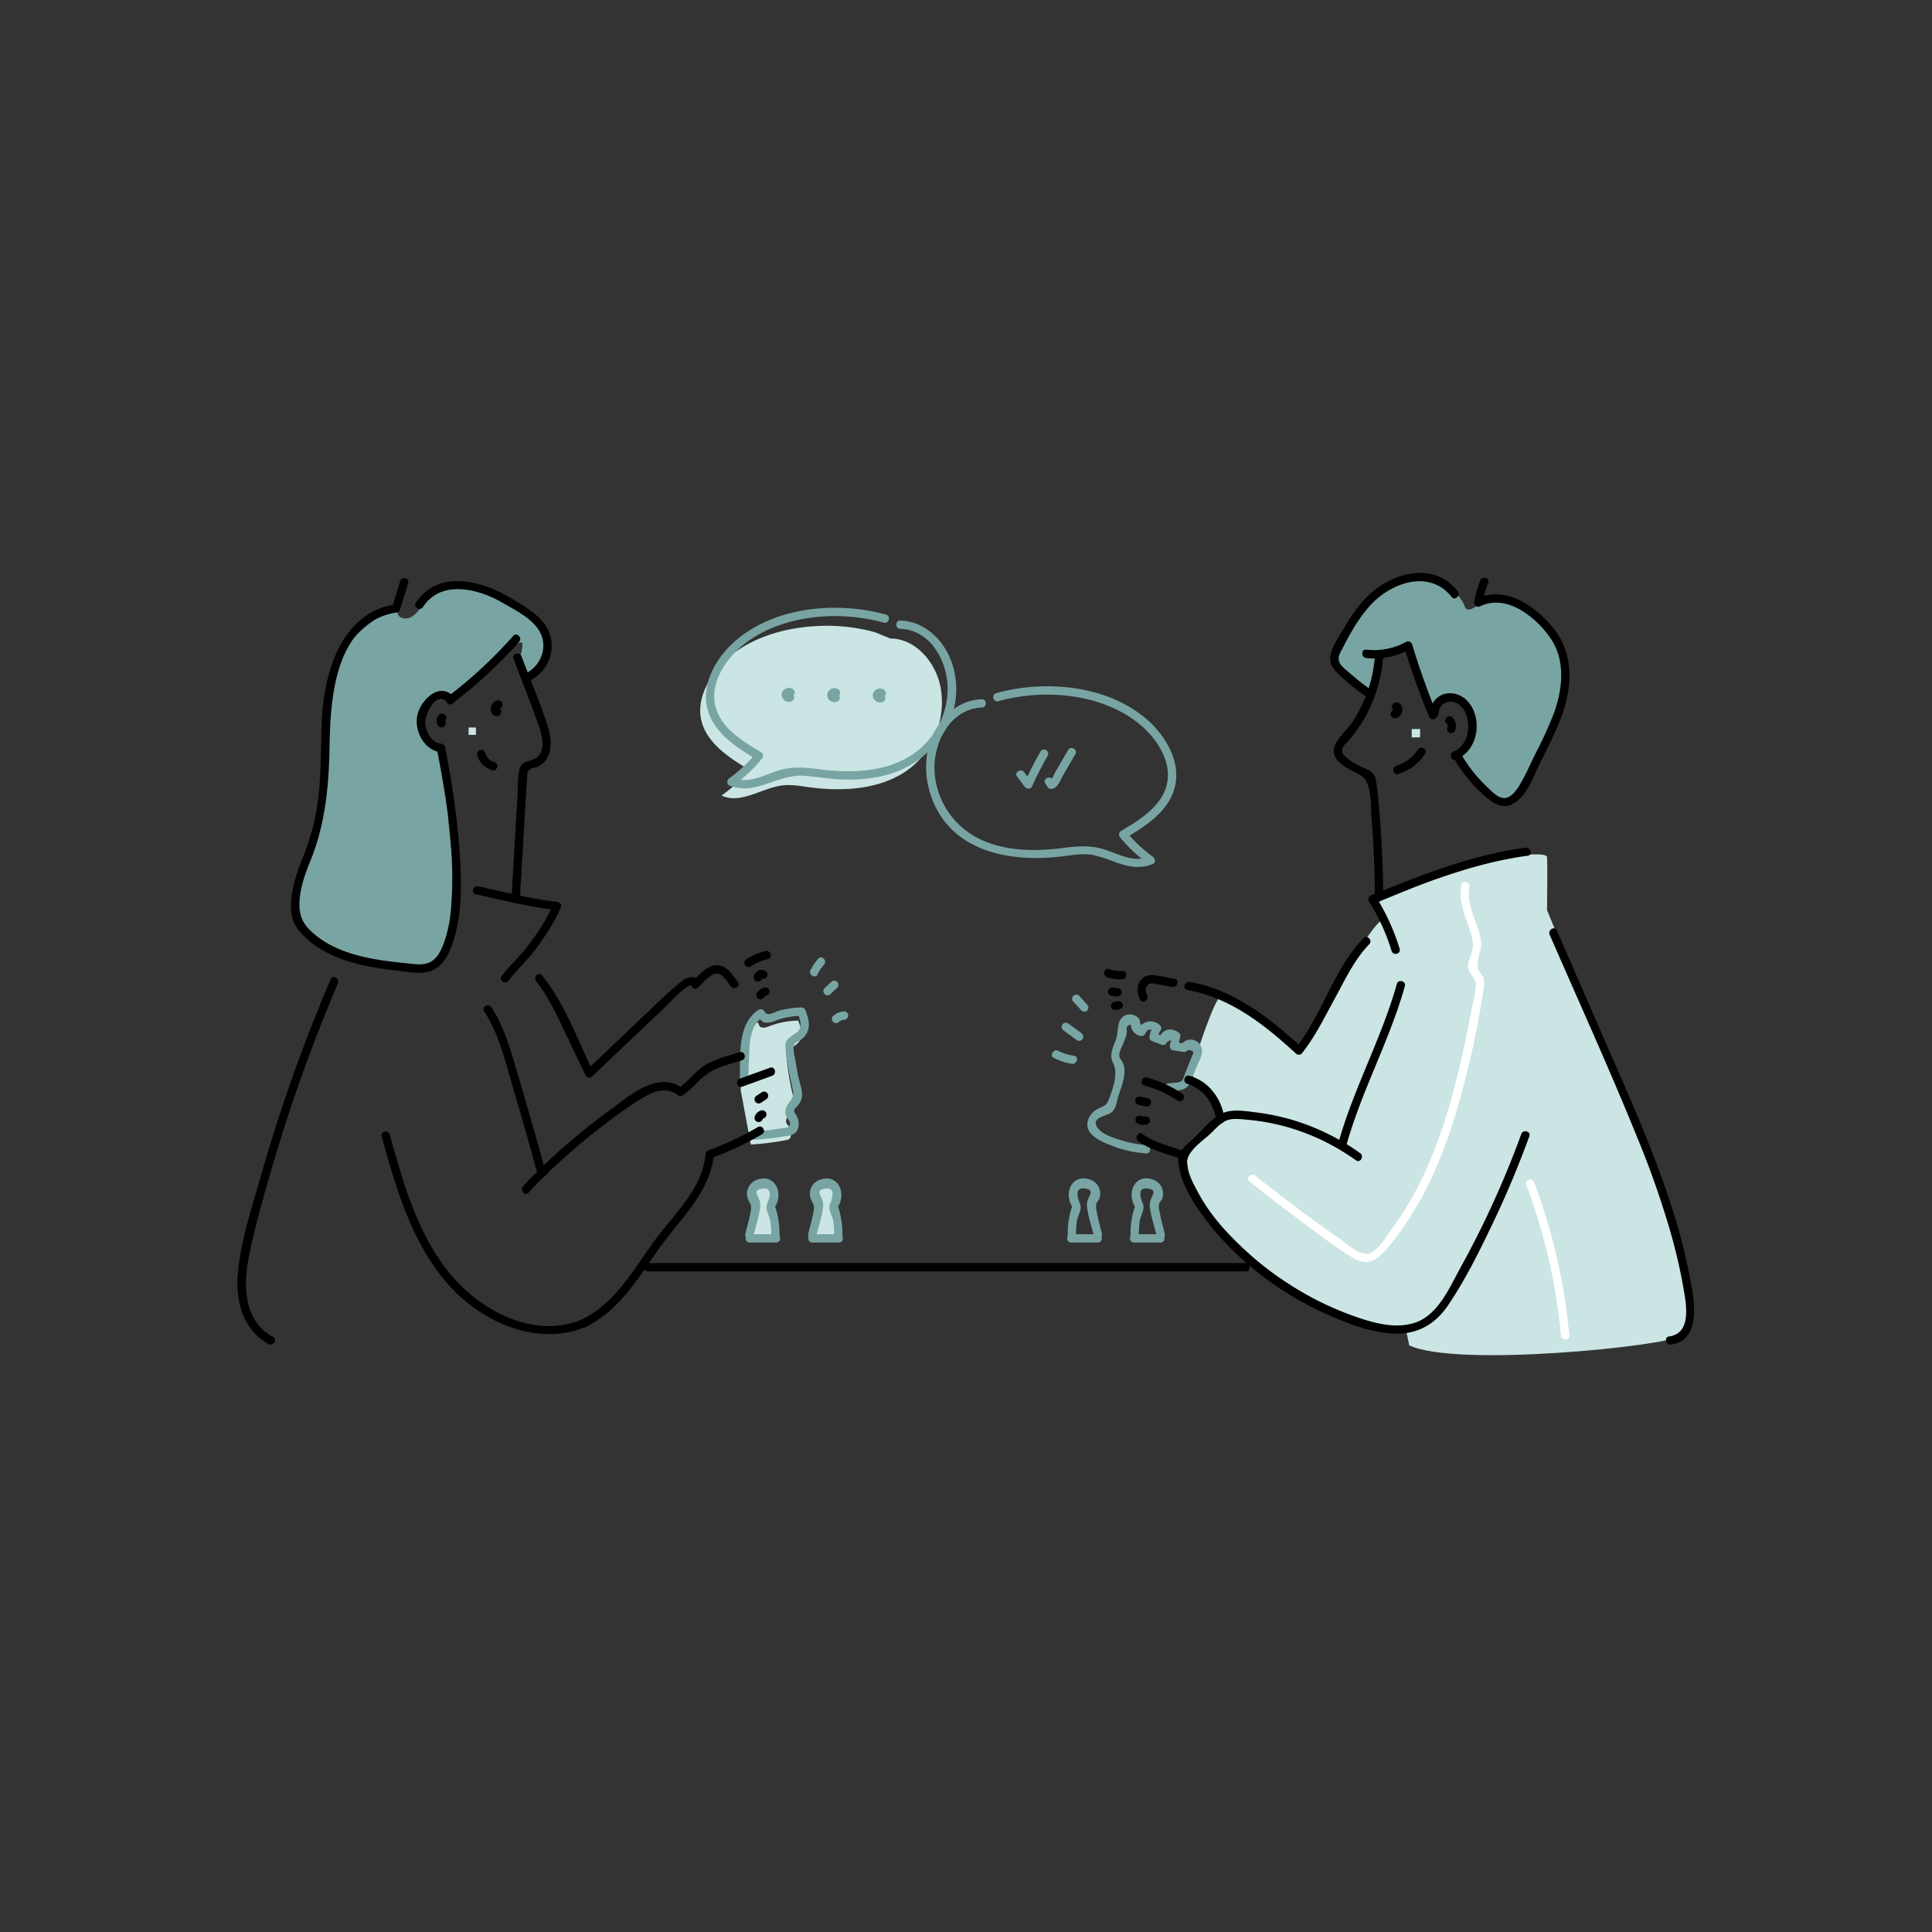 <svg viewBox="0 0 1000 1000" width="1000" height="1000" xmlns="http://www.w3.org/2000/svg"><rect x="0" y="0" width="1000" height="1000" fill="#333333" stroke="none"/><path d="M620 543.76s9-27.58 11.59-27.51 27 17.23 34.3 21.76 9 2.8 13-4.14 31.56-58.23 37.38-57.93l-4.54-8.36s50.16-20.85 53.09-21.61 35.61-6.31 35.92-2.35 0 27.44 0 27.44l33.65 81.62S867.14 636 870.09 650s7.44 36.28 0 41.48S754.3 708 729.42 696.36l-1.83-8.84s-25.62.62-37.35-8.07-67.72-38.08-73.19-63.45-2.06-20.42 3-25.88l5-5.46s10.74-5.75 6.55-11.21-17.8-15.45-14.68-22.56z" fill="#cae5e3"/><path d="M605.81 564.93c4.13-.63 8.11-.3 10.12-4.37 1.25-2.55 2.18-5.33 3.26-8 1-2.37 2.59-5 2.91-7.63a5.87 5.87 0 00-11-3.67l2.44-1-5.31-.85 1.51 2.66 1.09-5.37a2.15 2.15 0 00-.55-2.1c-3.92-3.21-9.46-1.87-10.33 3.5l2.66-1.51-4.91-1.84 1.51 2.66a7.33 7.33 0 011.54-4.08 2.19 2.19 0 00-.33-2.62 6.94 6.94 0 00-11.55 2.82l2.66-1.5-1.57-2.8a2.17 2.17 0 00-.55-2.11 6 6 0 00-8-1 6.43 6.43 0 00-2.38 4c-.69 2.83-.51 5.5-1.55 8.3-1.62 4.39-3.44 7.62-1.27 11.95 2.71 5.42-.23 13.25-2.35 18.82-1.2 3.15-2.37 3.18-5.1 4.47a11.24 11.24 0 00-4.09 3.24c-2.19 2.82-2.63 6.54-.34 9.44 2.71 3.44 7.82 5.35 11.77 6.9a58.52 58.52 0 0017.13 3.75c2.77.2 2.76-4.12 0-4.32a55 55 0 01-12.78-2.44c-3.25-1-8.93-2.69-11.41-5.38-6-6.53 3.52-6.79 6.47-9.24 2-1.68 2.35-4.7 3-7.07 1.58-5.59 5.43-13.28 2.39-19-.89-1.66-1.73-1.66-1.5-4 .2-1.95 1.55-4.21 2.23-6 .43-1.18 1-2.38 1.29-3.59.14-.79.27-1.58.37-2.37-.59-2.09.43-3.23 3-3.44l-.55-2.1a6 6 0 004.58 8.11 2.23 2.23 0 002.66-1.51c1.09-2 2.53-2.28 4.32-.92l-.3-2.52a13.23 13.23 0 00-2 5.11 2.25 2.25 0 001.51 2.66l4.91 1.84a2.16 2.16 0 002.65-1.51l3.11-1.59-.55-2.1-1.1 5.36a2.2 2.2 0 001.51 2.66l5.31.84a2.24 2.24 0 002.44-1q3.56.25 2.68 2l-1.41 3.43L614 554c-.48 1.16-1.41 4.6-2.27 5.43-1.23 1.21-5.41 1.07-7.05 1.32-2.74.42-1.58 4.58 1.15 4.16z" fill="#78a5a3"/><path d="M383.37 564.19l.63-14.67a45.12 45.12 0 011.44-11.3c1.11-3.64 3.28-7.11 6.6-9 .62.25.68 1.08 1 1.66.86 1.59 3.23 1 4.91.38a43.07 43.07 0 0115.21-3c1.34 3.43 2.63 7.49.65 10.58-1.66 2.58-5.08 3.53-6.91 6a141.54 141.54 0 003.84 23.49 8.91 8.91 0 01.34 4.73c-.48 1.57-1.8 2.71-2.83 4s-1.81 3.08-1.05 4.53c.49.92 1.48 1.48 2 2.38a5.45 5.45 0 01.17 3.66 3.09 3.09 0 01-.95 2 3 3 0 01-1.2.42 136.91 136.91 0 01-18.59 2.35" fill="#cae5e3"/><path d="M387.22 559.56c.25-5.71.41-11.42.74-17.12.36-6 1.42-12.42 6.86-16l-2.62-.34c1.85 2.13 2.49 3.67 5.81 3.2 2.17-.3 4.21-1.39 6.31-2a43.48 43.48 0 0110.53-1.53l-2.08-1.59c1.09 2.93 2.73 6.57.39 9.49-1 1.19-2.61 1.9-3.78 2.82-2.29 1.8-3 2.58-2.8 5.5.47 7.54 2.24 14.88 3.77 22.24.92 4.46-1.61 5.06-3.22 8.69a5.79 5.79 0 00-.1 5.1c.69 1.36 1.65 1.54 1.81 3.18.29 2.77-2 2.44-4.21 2.81a143.17 143.17 0 01-14.32 1.6c-2.76.18-2.78 4.51 0 4.33 4.87-.32 9.72-.83 14.55-1.61 2.85-.46 6.48-.43 7.87-3.4a8.19 8.19 0 00-.32-7.15c-.43-.93-1.53-2.11-1.31-3.25.17-.84 1.48-1.8 2-2.5a9.56 9.56 0 001.8-3.35c.91-3.76-1.06-8.21-1.8-11.85-.49-2.4-.91-4.8-1.27-7.22-.24-1.57-1.75-7.07-.83-8.89.62-1.24 3.18-2.18 4.26-3.13a9.64 9.64 0 002.77-3.7c1.43-3.57.19-7.45-1.09-10.86a2.21 2.21 0 00-2.08-1.58 48 48 0 00-11.68 1.69c-1.48.41-3.68 1.8-5.18 1.74-1.86-.08-1.67-.63-2.74-1.86a2.16 2.16 0 00-2.61-.33c-11.56 7.54-9.23 24.91-9.74 36.82-.12 2.78 4.2 2.77 4.32 0z" fill="#78a5a3"/><g fill="#cae5e3"><path d="M401.7 641H388M401.28 640.37a38.77 38.77 0 00-2.46-16.21c1.63-1.49 2.06-3.87 2.09-6.08 0-1.63-.24-3.48-1.56-4.46a5.73 5.73 0 00-2.33-.84 10.55 10.55 0 00-3.62-.3 5.43 5.43 0 00-3 9.22c.45.44 1 .87 1.12 1.5a2.46 2.46 0 01-.09.93l-3.54 15M434.2 641h-13.72M433.79 640.37a38.93 38.93 0 00-2.47-16.21c1.63-1.49 2.06-3.87 2.09-6.08 0-1.63-.24-3.48-1.55-4.46a5.77 5.77 0 00-2.34-.84 10.51 10.51 0 00-3.61-.3 5.43 5.43 0 00-3 9.22c.46.44 1 .87 1.12 1.5a2.27 2.27 0 01-.09.93l-3.54 15"/></g><path d="M713 346.32s-1.28 13.76-6.89 9-19.9-11.58-13.61-19.91S712.65 300.9 729 299s26.7 8.25 29.07 14.71 10.34-6.71 19.34-3.71 28.54 19.65 30.27 25.38 3.22 25.61-2.38 34.77-16.41 36.58-16.84 37.28-8.93 10.71-13.93 6.69-14.53-15.6-14.53-15.6-8-5.46-.64-11.06 1.94-26.56-2.59-26.54-9-3-11.6 2-6.29 4.09-8.44-7.33a78.19 78.19 0 00-7.91-21.46l-15.05 4.54M163.26 431.91s-12.19 28.18-9.44 40.22 25.28 23.34 32.39 24.87 28.41 7.33 34.51 4 18.53-16.3 15.37-39.13-6.47-67.39-6.47-67.39-4.29-10.75-8.49-11.56-4.31-18.13.82-20.5 9.63-4.15 14.65-2.52 18-16 18-16 15.57-14.62 15.8-10.73-2.19 8.25-1.13 11.05 5.23 9.19 9.28 2.36 6.34-20-1.2-25.47-31.54-21.01-44.35-18-15.82 17.42-23.36 17-1.05-10.41-8.87-4.29-29.32 17.5-32.29 46.57-.46 43.93-.46 43.93" fill="#78a5a3"/><path d="M171.17 506.86A859.17 859.17 0 00135 608.78c-4.77 16.75-10.79 34.44-12 51.89-.95 13.56 3.38 28.31 16.1 35 2.46 1.3 4.64-2.42 2.18-3.73-15.42-8.16-15.41-27.33-12.33-42.24 3.29-15.87 7.78-31.59 12.35-47.14A850.24 850.24 0 01174.9 509c1.07-2.53-2.65-4.73-3.73-2.18zM711.57 340.44a71.24 71.24 0 01-11.36 33c-4.17 6.35-14.9 13.54-7.1 21 3.5 3.35 7.65 4.68 11.59 7.18 5.51 3.48 4.69 15.59 5.18 21.57q1.67 20.29 1.76 40.66c0 2.78 4.34 2.79 4.32 0q-.12-19.86-1.68-39.67c-.53-6.56-.88-13.28-2-19.76-.76-4.55-2.88-5.5-6.92-7.18a30.3 30.3 0 01-7.64-4.5c-1.74-1.4-3.92-2.84-2.72-5.81.52-1.27 2.22-2.56 3.1-3.59a73.84 73.84 0 008.79-12.67 76.32 76.32 0 009-30.2c.24-2.77-4.08-2.76-4.32 0zM744.64 368.47c.76-4.71 5.74-6.58 9.76-4.26 3.7 2.13 5.25 6.52 5.5 10.55.36 5.59-1.86 12-7.48 14.16-2.57 1-1.46 5.15 1.15 4.16 10-3.78 13.16-16.64 8.91-25.87-2.17-4.72-6.69-8.48-12.08-8.41a10.09 10.09 0 00-9.92 8.52c-.44 2.72 3.72 3.89 4.16 1.15zM265.8 341c4.34 11.49 8.93 22.92 13 34.5 1.92 5.43 4.32 14.58-2.68 17.53-3.46 1.47-6.27 1-7.29 5.4s-.69 9.46-1 13.92q-.51 8.52-1 17c-.66 11.47-1.32 23-2 34.42-.17 2.78 4.15 2.77 4.32 0 .75-11.77 1.42-23.55 2.1-35.33l1-17c.17-2.86.34-5.71.52-8.57.13-2.12-.13-3.71 2.28-5.13.69-.41 2-.39 2.78-.7 8.42-3.41 8.09-13.79 5.76-21-4-12.25-9.09-24.22-13.64-36.27-1-2.58-5.15-1.46-4.17 1.15zM234.78 360.56c-7.5-8.12-17.47 2.24-18.86 10.16s3.83 17.87 12.31 18.59c2.77.23 2.76-4.09 0-4.32-4.68-.4-7.59-6-8.09-10.2-.54-4.47 5.39-17.88 11.59-11.18 1.89 2.05 4.94-1 3.05-3.05zM257.43 362.42a5 5 0 00-3.45 4.43c-.15 2.36 2 4.81 4.41 3.46a2.16 2.16 0 00-2.18-3.73l-.16.08 1.09-.29a1.19 1.19 0 011.15.81c-.06-.25-.07-.26 0 0 0-.26 0-.27 0 0 .08-.24.07-.26 0-.07a2.16 2.16 0 01.2-.36c-.14.17-.13.15 0 0s.2-.19.05 0c.22-.12.23-.14 0 0a2.21 2.21 0 001.51-2.65 2.18 2.18 0 00-2.66-1.51zM722.44 371.85a5 5 0 003.45-4.42c.15-2.36-2-4.81-4.41-3.47a2.16 2.16 0 102.18 3.73l.15-.08-1.09.29a1.19 1.19 0 01-1.14-.81c.06.26.06.27 0 0 0 .26 0 .27 0 0-.08.24-.07.27 0 .07a3.24 3.24 0 01-.2.36c.14-.16.12-.15 0 0s-.2.18 0 0c-.22.12-.24.13 0 0a2.22 2.22 0 00-1.51 2.66 2.18 2.18 0 002.66 1.5zM247 390.8a11 11 0 007.74 7.85c2.69.74 3.83-3.43 1.15-4.16a6.66 6.66 0 01-4.73-4.84c-.69-2.69-4.86-1.55-4.16 1.15z"/><path d="M227.22 370a4.45 4.45 0 00-.56 5.41 2.2 2.2 0 003 .77 2.18 2.18 0 00.77-2.95 1.35 1.35 0 01-.15-.26c.11.29.13.32 0 .09-.13-.42.05.47 0-.1v.2a1.4 1.4 0 01.09-.29c-.13.28-.14.31 0 .11-.19.22-.21.25-.05.08a2.16 2.16 0 10-3.06-3.06zM748.66 374.42a2 2 0 01.41 2.33 2.18 2.18 0 001.51 2.66 2.22 2.22 0 002.66-1.51 6.24 6.24 0 00-1.52-6.53c-2-2-5 1.09-3.06 3.05zM733.86 388a20.19 20.19 0 01-11.19 8.4c-2.65.81-1.52 5 1.15 4.17a24.85 24.85 0 0013.77-10.39c1.52-2.34-2.22-4.51-3.73-2.18zM234.06 364.21a241.33 241.33 0 0034.64-32c1.84-2.08-1.2-5.14-3.05-3.06a235.67 235.67 0 01-33.77 31.32c-2.19 1.66 0 5.41 2.18 3.73zM707.17 340.6a38.49 38.49 0 0022.77-4.6l-3.17-1.29a379.32 379.32 0 0012.82 36c.58 1.39 2.41 2.29 3.61.95a4.11 4.11 0 001.41-2.76c.39-2.72-3.78-3.89-4.17-1.14l-.29.85 3.61.95a379.32 379.32 0 01-12.82-36 2.19 2.19 0 00-3.18-1.29 34.52 34.52 0 01-20.59 4c-2.76-.29-2.74 4 0 4.32z"/><path d="M219 314.1c9.39-14.25 28.54-9.32 40.76-2.31 6.35 3.65 15 7.94 19.06 14.25 5.08 7.94 1.75 17.82-6.16 22.22-2.43 1.36-.26 5.09 2.18 3.73 7.61-4.24 11.95-12.45 10.39-21.15-1.88-10.5-12.06-15.94-20.39-21-14.91-9.15-37.9-15.57-49.57 2.13-1.54 2.32 2.2 4.49 3.73 2.18zM207.16 300.75L203 314.33l1.51-1.51c-27.18 4.18-36.46 34.18-37.78 57.73-.9 16.05-.18 32.09-2.77 48a121 121 0 01-7.41 25.8c-2.69 6.67-4.89 13.25-5.69 20.44-.7 6.22-.18 11.7 3.78 16.73a45.09 45.09 0 0014.66 11.58c11.33 5.9 24.17 7.9 36.7 9.35 6 .68 13.2 2.29 18.8-.69 5-2.67 7.6-8.23 9.4-13.36 5.44-15.46 4.68-33.42 3.55-49.52a435.3 435.3 0 00-7.44-52.31c-.54-2.72-4.7-1.57-4.17 1.15 5.24 26.84 9.61 54.61 7.33 82a66.72 66.72 0 01-4 19.15c-1.55 3.89-3.66 8-7.83 9.57-3.36 1.27-7.53.52-11 .17-12.3-1.26-25.06-2.81-36.44-7.95a47.37 47.37 0 01-13.81-9.24c-5.46-5.39-6-11.24-5-18.49.92-6.21 3.11-12 5.44-17.79 7.58-18.84 9.41-38.45 9.74-58.64.42-25.31 2.83-64.63 35-69.53a2.13 2.13 0 001.51-1.51l4.2-13.58c.82-2.66-3.35-3.8-4.17-1.15zM754.45 305.93c-13.25-16.7-36.61-8.68-48.69 4.84a83 83 0 00-9.52 13.4c-2.69 4.58-6.9 10.24-7.64 15.63-.53 3.84 1.61 6.62 4.22 9.15A123 123 0 00707.76 361c2.28 1.61 4.44-2.14 2.18-3.73a132.62 132.62 0 01-11.31-8.88c-1.61-1.42-4-3.11-5.06-5-1.74-3.16.33-5.83 1.66-8.43 4-7.86 8.54-15.84 14.65-22.29 10.69-11.28 30.16-18 41.51-3.67 1.73 2.17 4.77-.9 3.06-3.06zM766.19 300.49a59.1 59.1 0 00-3.14 10.85 2.19 2.19 0 003.17 2.44c13.7-6.57 28.78 5.6 36.23 16.44 8.15 11.84 6.33 26.81 1.6 39.6a207 207 0 01-9 19.65c-2.78 5.63-5.28 11.53-8.52 16.91-1.54 2.56-4.14 6.26-7.42 6.66-3.63.44-7.24-3.69-9.67-6a73.38 73.38 0 01-12.31-15.27c-1.45-2.37-5.18-.2-3.73 2.18a77.08 77.08 0 0016 18.84c4.82 4 9.37 6.39 15.14 2.34 6.17-4.32 9-12.88 12.18-19.34 4-8.17 8.31-16.29 11.47-24.85 5.57-15.05 6.58-32.23-3.88-45.41-9.36-11.79-25-22.86-40.29-15.51l3.18 2.44a58.62 58.62 0 013.13-10.86c1-2.58-3.15-3.7-4.16-1.14zM802.11 483.82c15.18 34.89 31 69.59 45.28 104.85a465.7 465.7 0 0117.89 51.27c2.4 8.7 4.44 17.51 6 26.4 1.44 8.21 4.65 23.78-7.4 25.42-2.75.38-1.58 4.54 1.15 4.17 13.58-1.85 12.52-18 10.88-28a305.76 305.76 0 00-11.62-46.16c-9.92-30.14-23.17-59.09-35.82-88.15l-22.63-52c-1.11-2.55-4.83-.35-3.73 2.18zM335.57 658.08h309.15c2.78 0 2.78-4.32 0-4.32H335.57c-2.78 0-2.78 4.32 0 4.32zM250.62 523.45c7.77 11.93 11 26.36 15 39.87q6.55 22.14 12.61 44.42a2.18 2.18 0 003.61 1 341.47 341.47 0 0131.51-27.1c5.34-4.05 10.8-8 16.43-11.65s13-7.9 19.57-4.12c2.42 1.38 4.59-2.35 2.18-3.73-12.36-7.08-26.52 5.61-35.95 12.49a347.17 347.17 0 00-36.79 31l3.61 1q-6.31-23.24-13.17-46.31c-3.95-13.27-7.28-27.29-14.92-39-1.51-2.32-5.25-.15-3.73 2.19z"/><path d="M382.82 544.65c-6 1.93-12.72 3.4-18.13 6.83-5.15 3.26-8.54 8.54-13.68 11.81-2.34 1.49-.17 5.23 2.18 3.73 4.58-2.91 7.73-7.25 12-10.56 5.31-4.15 12.5-5.62 18.82-7.65 2.64-.84 1.51-5-1.15-4.16zM384.18 562.45l15.5-5.62c2.59-.94 1.47-5.12-1.15-4.17L383 558.29c-2.6.94-1.48 5.11 1.15 4.16zM394.37 565.31l-2.75 1.81a2.16 2.16 0 102.18 3.73l2.75-1.81a2.16 2.16 0 10-2.18-3.73zM394 574.75a5 5 0 00-3.39 3.3 2.16 2.16 0 001.51 2.65 2.21 2.21 0 002.66-1.5c.07-.23.06-.19-.06.12a2 2 0 01.14-.25c-.2.24-.22.28-.07.1l.15-.15c.11-.11.06-.07-.17.11l.23-.13c.21-.11.16-.09-.13 0l.27-.09a2.16 2.16 0 00-1.15-4.17zM392.23 583.39a155.61 155.61 0 01-25.47 12 2.3 2.3 0 00-1.59 2.09c-1.54 18-16.6 31.22-26.6 45-10.77 14.89-20.64 32.65-37.92 40.75-2.52 1.18-.33 4.9 2.18 3.73 18-8.42 28.28-26.83 39.47-42.3 10.62-14.68 25.55-28.14 27.19-47.23l-1.58 2.08a163.08 163.08 0 0026.5-12.41c2.4-1.4.23-5.13-2.18-3.73zM246.36 462.89c13.87 3 27.75 6.6 41.87 8.2l-2.09-2.73c-3.26 7.85-8.22 15.07-13.39 21.79-4.1 5.32-9.12 9.77-13.13 15.17-1.65 2.23 2.09 4.39 3.73 2.18 4.48-6 10.14-11 14.56-17.09 4.8-6.62 9.25-13.33 12.4-20.91.6-1.43-.87-2.59-2.08-2.73-13.72-1.56-27.25-5.13-40.72-8-2.72-.59-3.87 3.58-1.15 4.17zM723 509.31c-7.88 28.06-22.31 54-30.18 82-.76 2.68 3.41 3.83 4.16 1.15 7.88-28.05 22.31-54 30.18-82 .76-2.68-3.41-3.83-4.16-1.15z"/><path d="M704 596.87a118.16 118.16 0 00-35.34-17.28 117 117 0 00-18.8-3.85c-5.27-.65-11.78-1.79-16.84.33-5.7 2.38-10.22 8.35-14.56 12.54-3.74 3.6-9.08 7-8.58 12.78 1 11.31 8.73 22.93 15.48 31.56 15.75 20.13 37.37 36.42 60.58 46.95 11.08 5 23.22 9.87 35.52 10.38 12.06.5 21.31-4.74 28-14.57 9.08-13.34 16.41-28.34 23.36-42.86s13.21-29.5 18.74-44.68c1-2.62-3.22-3.75-4.16-1.15a489.16 489.16 0 01-31.39 69c-5.59 10.09-11.44 24.26-23.14 28.43-10.57 3.78-22.5.17-32.61-3.42a164.33 164.33 0 01-58.51-36.53c-8.17-7.81-15.75-16.5-21.19-26.5-2.51-4.56-5.76-10.43-6.16-15.73-.46-6.3 8.35-11.83 12.43-15.76 2.69-2.59 5.47-6 9.26-6.95 3.22-.8 7.15-.2 10.4.1a111.12 111.12 0 0119.39 3.6 114.91 114.91 0 0135.94 17.31c2.27 1.62 4.43-2.13 2.18-3.73zM197.56 588.32c7.59 27.16 15.72 55.73 35.05 77.16C250.24 685 279.57 697.79 305 686c2.52-1.17.33-4.9-2.18-3.73-25.4 11.77-54.22-3.61-70.35-23.54-16.57-20.49-23.81-46.63-30.77-71.55-.75-2.67-4.92-1.54-4.17 1.15z"/><g fill="#78a5a3"><path d="M586.94 643.14h13.72c2.78 0 2.79-4.32 0-4.32h-13.72c-2.78 0-2.78 4.32 0 4.32z"/><path d="M589.52 640.37a41 41 0 01.44-8.57c.36-2.09 2-5.06 1.95-7.07a5.32 5.32 0 00-.56-2.1c-1.2-3.36-2.71-8.37 3.17-7.38 4.83.82 1.38 3.69.77 6.86a7.23 7.23 0 00-.13 2.59c.58 5 2.39 10.15 3.54 15 .63 2.71 4.8 1.56 4.16-1.15-.88-3.74-2-7.5-2.65-11.28-.31-1.7-.73-3-.07-4.53s1.21-1.35 1.65-3.11a7.66 7.66 0 00-4.82-9c-10.17-3.72-14.43 8.18-8.67 15l-.56-2.1a44.4 44.4 0 00-2.54 16.79c.11 2.77 4.43 2.78 4.32 0zM554.44 643.14h13.72c2.78 0 2.79-4.32 0-4.32h-13.72c-2.78 0-2.78 4.32 0 4.32z"/><path d="M557 640.37a41 41 0 01.44-8.57c.36-2.09 2-5.06 1.95-7.07a5.32 5.32 0 00-.56-2.1c-1.2-3.36-2.71-8.37 3.17-7.38 4.83.82 1.38 3.69.76 6.86a7.46 7.46 0 00-.12 2.59c.58 5 2.38 10.15 3.54 15 .63 2.71 4.8 1.56 4.16-1.15-.88-3.74-2-7.5-2.65-11.28-.31-1.7-.73-3-.08-4.53s1.22-1.35 1.66-3.11a7.67 7.67 0 00-4.82-9c-10.17-3.72-14.43 8.18-8.67 15l-.56-2.1a44.2 44.2 0 00-2.54 16.79c.1 2.77 4.43 2.78 4.32 0zM401.7 638.82H388c-2.78 0-2.78 4.32 0 4.32h13.7c2.78 0 2.78-4.32 0-4.32z"/><path d="M403.44 640.37a44.23 44.23 0 00-2.54-16.79l-.55 2.1c5.75-6.78 1.49-18.69-8.68-15a7.67 7.67 0 00-4.82 9c.75 3 2.33 3.23 1.8 6.7-.62 4.08-1.93 8.21-2.87 12.22-.64 2.71 3.53 3.86 4.16 1.15 1.16-4.9 3-10 3.54-15a7.46 7.46 0 00-.12-2.59c-.62-3.17-4.07-6 .76-6.86 5.88-1 4.37 4 3.17 7.38a5.32 5.32 0 00-.56 2.1c-.06 2 1.6 5 1.95 7.07a39.66 39.66 0 01.44 8.57c-.1 2.78 4.22 2.78 4.32 0zM434.2 638.82h-13.72c-2.78 0-2.78 4.32 0 4.32h13.72c2.78 0 2.79-4.32 0-4.32z"/><path d="M436 640.37a44.44 44.44 0 00-2.55-16.79l-.55 2.1c5.75-6.78 1.5-18.69-8.67-15a7.68 7.68 0 00-4.83 9c.75 3 2.33 3.23 1.81 6.7-.62 4.08-1.94 8.21-2.88 12.22-.64 2.71 3.53 3.86 4.17 1.15 1.15-4.9 3-10 3.53-15a7.46 7.46 0 00-.12-2.59c-.62-3.17-4.07-6 .76-6.86 5.88-1 4.37 4 3.17 7.38a5.31 5.31 0 00-.55 2.1c-.07 2 1.59 5 1.95 7.07a41 41 0 01.44 8.57c-.11 2.78 4.21 2.78 4.32 0z"/></g><path d="M614.44 561c8.84 2.57 13.75 10.3 15.1 19.06l4-1.66-.47-1c-1.2-2.5-4.93-.31-3.74 2.18l.48 1c1.14 2.39 4.29.55 4-1.66-1.59-10.28-7.9-19.12-18.13-22.09-2.67-.78-3.81 3.39-1.14 4.17zM592.48 561.9a58.33 58.33 0 0117.15 7.79c2.32 1.54 4.48-2.2 2.18-3.73a62 62 0 00-18.18-8.22c-2.69-.73-3.83 3.44-1.15 4.16zM589.16 571.83l3.9.87a2.16 2.16 0 101.15-4.17l-3.91-.86a2.19 2.19 0 00-2.65 1.51 2.17 2.17 0 001.51 2.65zM589.41 581.8a8.76 8.76 0 003.63.35 2.2 2.2 0 002.16-2.15c-.05-1-1-2.3-2.16-2.16a13.73 13.73 0 01-1.43 0c-.16 0-.15 0 0 0l-.32-.06c-.26-.05-.5-.12-.75-.19a2.16 2.16 0 10-1.15 4.16zM589.22 590.69c6.27 4.7 14.94 6.56 22.23 9.17 2.62.95 3.75-3.23 1.15-4.16-6.89-2.47-15.29-4.31-21.2-8.74-2.22-1.67-4.38 2.08-2.18 3.73zM277.53 507.94c5.57 6.91 9.43 14.88 13.24 22.85q6.19 12.94 12.36 25.9a2.18 2.18 0 003.39.43l25.82-24.51q6-5.73 12.05-11.44c2.07-1.95 11.22-12.33 14-11.08 2.52 1.13 4.72-2.59 2.18-3.73-4.21-1.88-7.21 1-10.36 3.7-5.27 4.46-10.2 9.3-15.2 14l-31.55 30 3.39.43c-7.92-16.6-14.65-35.18-26.28-49.62-1.74-2.16-4.78.91-3.05 3.06z"/><path d="M361.35 511.15c2.24-2.09 5.42-6.22 8.52-7.07 3.87-1.06 6.5 4 8.34 6.46 1.66 2.19 5.41 0 3.73-2.18-2.62-3.47-5.49-8.47-10.35-8.79-5.42-.37-9.79 5.25-13.29 8.53-2 1.9 1 4.95 3.05 3zM396.25 492.28a31.92 31.92 0 00-9.95 4.21c-2.34 1.5-.17 5.24 2.18 3.73a28.12 28.12 0 018.92-3.77c2.71-.64 1.56-4.8-1.15-4.17zM396.16 502.62c-2.5-1.62-5.9.44-6 3.3a2.16 2.16 0 104.32 0c0-.44-.12.51 0 .09l-.12.29c.09-.14.08-.14 0 0-.3.27.07 0 .07-.06q-.39.28-.18.15l.16-.1c0 .05-.53.2-.11.06s0 0-.15 0c.43 0-.51-.12-.09 0s-.43-.23-.08 0a2.16 2.16 0 102.18-3.73zM395.38 511.19a7.94 7.94 0 00-3.64 2.75 2.17 2.17 0 00-.22 1.67 2.16 2.16 0 004 .51c-.35.47.09-.07.17-.15l.23-.21c.19-.15.16-.14-.07 0a2.09 2.09 0 01.53-.34c.11-.06.75-.32.19-.11a2.16 2.16 0 10-1.14-4.16zM614.56 512.44c22.17 3.85 40.08 18 56.18 32.85a2.19 2.19 0 003.06 0c6.81-8.57 11.72-18.61 16.94-28.18s10.27-20.45 18-28.41c1.93-2-1.12-5.06-3.05-3.05-15.46 16-21.16 39.29-34.91 56.58h3.06c-16.61-15.35-35.23-30-58.09-34-2.72-.47-3.89 3.69-1.15 4.17zM607.91 506.6c-3.25-.57-6.51-1.26-9.78-1.71a8.27 8.27 0 00-5.91.89c-4.09 2.61-4 7.59-2.21 11.56 1.12 2.54 4.84.34 3.73-2.18-.63-1.44-1.09-3.39-.12-4.8 1.29-1.88 3.15-1.33 5-1 2.71.44 5.42 1 8.13 1.44s3.88-3.68 1.15-4.17zM573 505.77a19.45 19.45 0 007.86 1.09c2.75-.18 2.78-4.5 0-4.32a16.12 16.12 0 01-6.71-.94c-2.62-.93-3.75 3.24-1.15 4.17zM575.66 515.45l2.74.31a2.16 2.16 0 002.16-2.16 2.22 2.22 0 00-2.16-2.16l-2.74-.31a2.17 2.17 0 00-2.16 2.16 2.21 2.21 0 002.16 2.16zM577.77 522.7l1.83-.31a2.18 2.18 0 001.51-2.66 2.23 2.23 0 00-2.66-1.51l-1.83.31a2.18 2.18 0 00-1.51 2.66 2.22 2.22 0 002.66 1.51zM724.45 491.07a111.56 111.56 0 00-12.16-26.72l-1.29 3.17c25.84-10.45 52-20.84 79.75-24.6 2.74-.37 1.58-4.53-1.15-4.17-27.8 3.76-53.91 14.15-79.75 24.61a2.19 2.19 0 00-1.29 3.17 106.84 106.84 0 0111.72 25.68c.81 2.66 5 1.53 4.17-1.14z"/><path d="M242.53 376.55h3.81v3.81h-3.81zM730.71 377.33h4.34v4.34h-4.34z" fill="#cae5e3"/><path d="M273.73 617.23a78.91 78.91 0 019.45-9.46c2.13-1.8-.94-4.84-3.05-3.06a79.74 79.74 0 00-9.46 9.46c-1.78 2.12 1.26 5.19 3.06 3.06z"/><g fill="#78a5a3"><path d="M423.16 504.29a23 23 0 013.36-5c1.85-2.07-1.19-5.13-3-3.05a26.72 26.72 0 00-4 5.9c-1.23 2.48 2.49 4.68 3.73 2.18zM429.88 514.52l3.53-3.34a2.16 2.16 0 00-3.05-3.05l-3.54 3.33a2.16 2.16 0 003.06 3.06zM434.25 528.94a4.42 4.42 0 012.64-1.14 2.2 2.2 0 002.16-2.16 2.18 2.18 0 00-2.16-2.16 9.11 9.11 0 00-5.69 2.4 2.16 2.16 0 103.05 3.06zM545.56 547.62a31.05 31.05 0 009.2 3c2.72.42 3.89-3.75 1.15-4.16a27.51 27.51 0 01-8.17-2.53c-2.49-1.23-4.68 2.49-2.18 3.73zM550.61 533.41l6.85 5.05a2.17 2.17 0 002.95-.77 2.22 2.22 0 00-.77-3l-6.85-5.05a2.16 2.16 0 10-2.18 3.73zM555.63 518.48l4.12 4.57a2.17 2.17 0 003 0 2.2 2.2 0 000-3l-4.11-4.58a2.16 2.16 0 00-3.06 3.06z"/></g><path d="M452.91 327.25a94 94 0 00-32.25-3.06c-21.61 1.46-44.59 10.51-54.52 29.76-2.67 5.19-4.29 11.1-3.5 16.88 1.74 12.75 14 21 25.07 27.53a65.93 65.93 0 01-14.24 13.36c9.92 4.86 20.93-4.06 31.9-5.23 4.27-.45 8.57.3 12.82.89 18.93 2.62 40 1.32 54.49-11.1a43.55 43.55 0 0014-41.32c-2.67-12.54-13-24.47-25.79-24.45" fill="#cae5e3"/><g fill="#78a5a3"><path d="M458.6 318.11c-25.68-7.07-58.46-4.12-78.93 14.46-9.24 8.39-16.85 21.74-13.44 34.54 3.29 12.34 15.22 19.94 25.51 26.06l-.44-3.39a69.17 69.17 0 01-13.79 13c-1.16.83-1.64 3 0 3.74 13.11 5.59 25.19-5.89 38.48-5 7.44.52 14.68 2 22.18 2a80.41 80.41 0 0019.91-2.19c24.56-6.14 42.47-30.58 35.27-56.16-3.52-12.52-13.81-23.51-27.35-24-2.78-.09-2.78 4.23 0 4.32 16.29.54 25.08 18 24.48 32.55a41.42 41.42 0 01-22.65 35.1c-13.11 6.66-28.69 6.9-43 5.11-7.84-1-14.75-1.76-22.4.72-7.15 2.32-15.22 6.92-22.76 3.7v3.74a73.34 73.34 0 0014.67-13.7 2.19 2.19 0 00-.44-3.39c-9.2-5.47-20.67-12.33-23.52-23.48-3.34-13.06 6.25-26.22 16.28-33.57 19.64-14.27 47.93-16.27 70.79-9.99 2.69.74 3.83-3.43 1.15-4.17z"/><path d="M410.16 356.5a3.78 3.78 0 00-5.57 2.61 3.56 3.56 0 001.39 3.34 3.61 3.61 0 003.47.64 2.36 2.36 0 001.29-1 2.23 2.23 0 00.22-1.66 2.18 2.18 0 00-2.66-1.51l-.25.08h.26.09c.42.06-.19-.12.17.05-.21-.15.33.33.08.05.07.08.23.37.11.12 0 .09.14.44.08.16v.32c0-.19 0-.18 0 0a.59.59 0 01-.09.31c-.08.16-.09.2 0 .1s.2-.33 0 0c-.11.14-.13.17 0 .09s0-.07-.2.15a.92.92 0 00.21-.13s-.47.22-.17.1-.13 0-.22 0c.4 0-.38-.09-.17 0s-.49-.26-.13 0a2.16 2.16 0 102.18-3.73zM433.77 356.67a3.78 3.78 0 00-5.57 2.61 3.56 3.56 0 001.39 3.34 3.61 3.61 0 003.47.64 2.36 2.36 0 001.29-1 2.23 2.23 0 00.22-1.66 2.18 2.18 0 00-2.66-1.51l-.25.08h.26.09c.43.06-.19-.12.17 0s.33.33.08.05c.07.08.23.37.11.12 0 .09.14.44.08.16v.32c0-.19 0-.18 0 0a.59.59 0 01-.09.32c-.08.16-.09.2 0 .1s.2-.33 0 0c-.11.14-.12.17-.05.09s.06-.07-.2.15a.92.92 0 00.21-.13s-.47.22-.17.1-.13 0-.22 0c.4 0-.38-.09-.16 0s-.5-.26-.14 0a2.16 2.16 0 102.18-3.73zM457.38 356.84a3.78 3.78 0 00-5.57 2.61 3.56 3.56 0 001.39 3.34 3.61 3.61 0 003.47.64 2.36 2.36 0 001.29-1 2.16 2.16 0 00-2.44-3.17l-.25.08h.26.1c.42.05-.19-.12.17.05s.33.33.08.05c.07.08.23.37.11.12.05.09.14.44.08.16v.32c0-.19 0-.18 0 0a.52.52 0 01-.09.32c-.08.16-.09.2 0 .09s.2-.32 0 0c-.11.14-.12.17 0 .09s.05-.07-.21.14a.55.55 0 00.21-.12s-.47.22-.17.1-.13 0-.22 0c.4 0-.38-.09-.16 0s-.49-.26-.14 0a2.16 2.16 0 102.18-3.73zM516.75 362.92c22.86-6.3 51.15-4.27 70.78 10.11 9.8 7.18 19.37 20.07 16.43 32.89-2.63 11.54-14.24 18.55-23.68 24.16a2.2 2.2 0 00-.44 3.39 73 73 0 0014.67 13.69v-3.73c-7.56 3.23-15.59-1.39-22.75-3.7-7.68-2.47-14.54-1.72-22.41-.72-14.28 1.8-29.88 1.54-43-5.11a41.42 41.42 0 01-22.65-35.1c-.63-14.54 8.21-32 24.48-32.55 2.77-.09 2.79-4.41 0-4.32-11.76.39-21.1 8.72-25.64 19.21-4.92 11.39-3.89 24.73 1.37 35.82 12.09 25.46 42.17 29.51 67.25 26.12 5-.67 9.92-1.46 15-.43a86.3 86.3 0 0111.15 3.62c6.55 2.31 12.82 3.71 19.42.89 1.63-.69 1.15-2.91 0-3.73a69 69 0 01-13.8-13l-.44 3.39c10.3-6.12 22.22-13.72 25.51-26.06 3.42-12.8-4.2-26.16-13.44-34.55-20.46-18.57-53.25-21.52-78.93-14.45-2.68.74-1.54 4.91 1.15 4.17z"/><path d="M526.43 401.92l3.92 5.25c.86 1.15 3 1.63 3.73 0q3.76-8.16 8.18-16c1.37-2.43-2.36-4.61-3.73-2.18q-4.41 7.83-8.18 16h3.73l-3.91-5.25c-1.65-2.2-5.4-.05-3.74 2.18zM541.12 405.55l.8 1.23a2.25 2.25 0 002.66 1.51c3-.52 4.31-4.68 5.67-7l6.35-10.91c1.41-2.41-2.33-4.59-3.73-2.19l-4.68 8.05-2 3.44c-.43.73-1.91 4.31-2.76 4.46l2.66 1.51a8.34 8.34 0 00-1.24-2.27c-1.68-2.17-5.43 0-3.73 2.18z"/></g><g fill="#fff"><path d="M646.74 611.59q12.79 10.23 26 20c9 6.62 18 13.69 27.51 19.45 7.79 4.71 12.76 1.13 18-5.16a157.26 157.26 0 0015.88-22.94c9.47-16.62 16.12-34.73 21.24-53.11a462.75 462.75 0 0012.51-57.71 14 14 0 000-5.62c-.49-1.85-1.72-2.74-2.53-4.33-1.94-3.75 1.63-9.9 1.24-14.36-.86-9.69-8-18.61-6-28.54.55-2.72-3.62-3.88-4.16-1.15-1.45 7.19 1 13.71 3.37 20.41 1.26 3.59 2.6 7.36 2.57 11.21s-2.91 7.13-2.48 10.85 4.14 5.47 4 9.44c-.21 4.78-1.7 9.8-2.6 14.49-1.7 8.9-3.51 17.78-5.55 26.61-4.23 17.87-9.34 35.54-16.74 52.34a177.48 177.48 0 01-11.93 22.78c-2.27 3.65-4.67 7.2-7.24 10.64s-6.25 9.74-10.33 11.63c-5.18 2.39-12.28-4.7-16.19-7.42q-7-4.87-13.88-9.9-15.09-11-29.66-22.66c-2.15-1.72-5.23 1.31-3.06 3.05zM789.94 613.17a299.12 299.12 0 0118 78.05c.25 2.74 4.58 2.77 4.32 0A303 303 0 00794.1 612c-1-2.58-5.15-1.46-4.16 1.14z"/></g></svg>